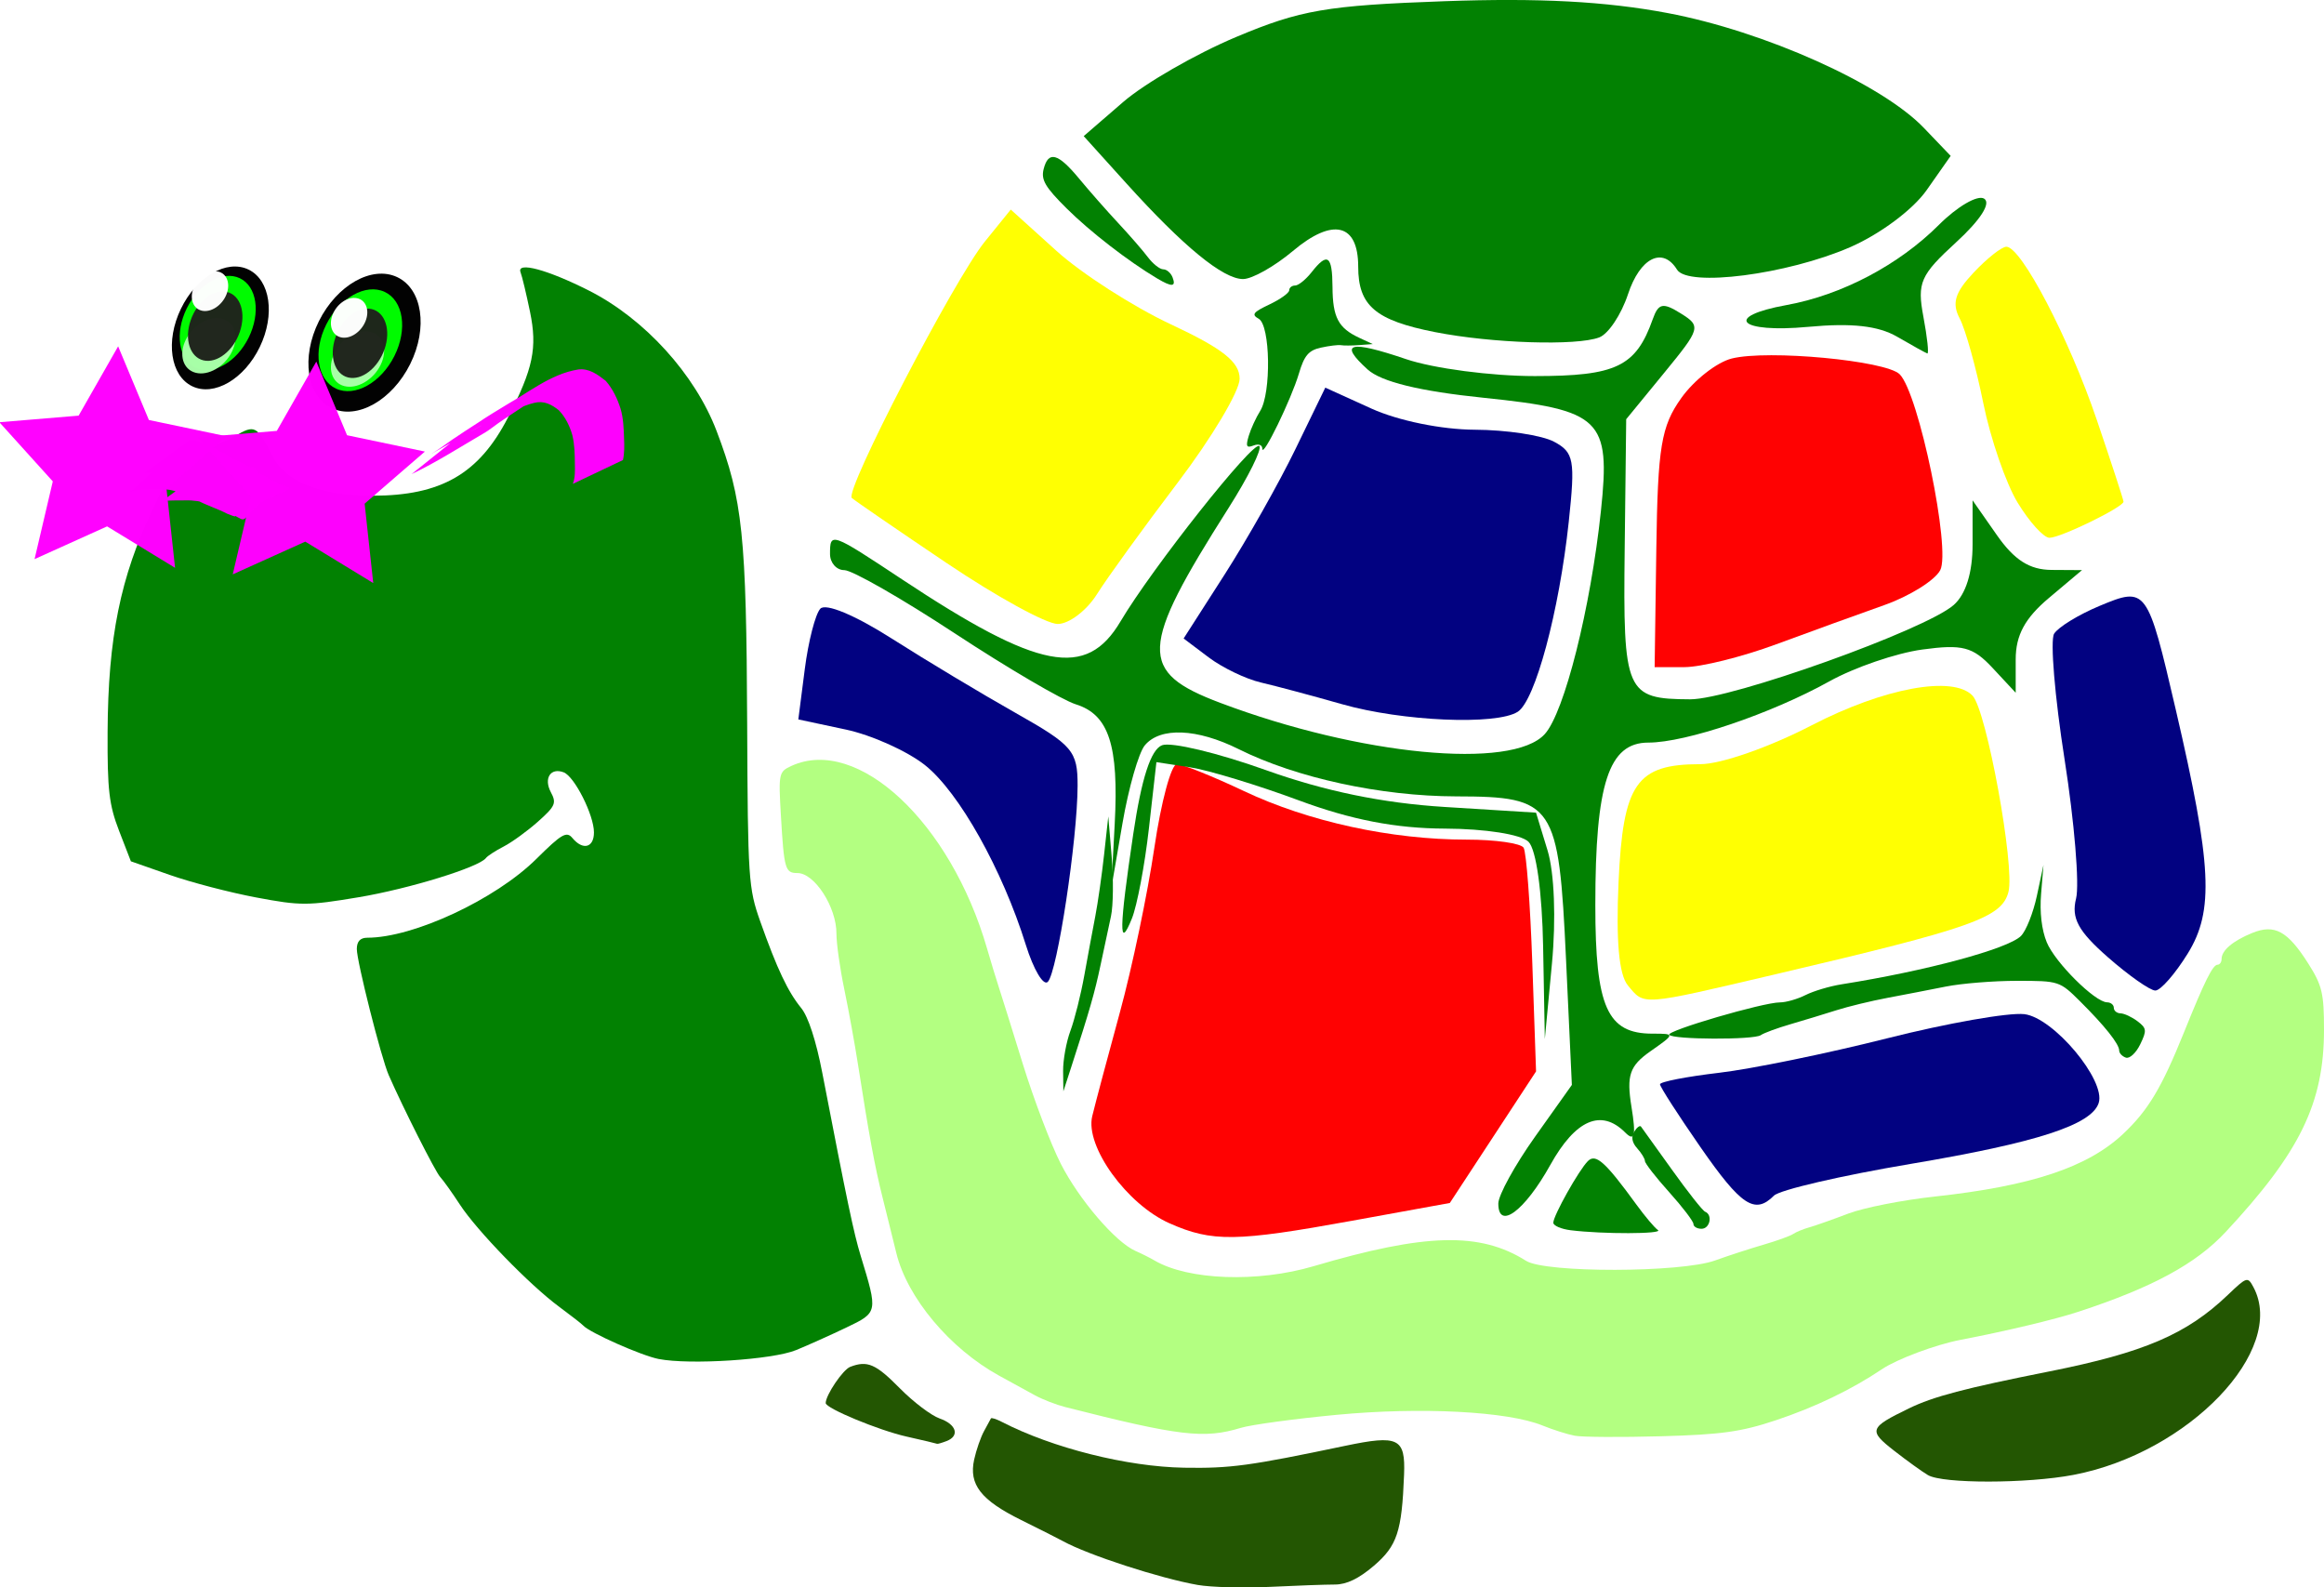 <?xml version="1.0" encoding="UTF-8" standalone="no"?>
<!-- Created with Inkscape (http://www.inkscape.org/) -->
<svg
    xmlns:inkscape="http://www.inkscape.org/namespaces/inkscape"
    xmlns:rdf="http://www.w3.org/1999/02/22-rdf-syntax-ns#"
    xmlns="http://www.w3.org/2000/svg"
    xmlns:cc="http://creativecommons.org/ns#"
    xmlns:dc="http://purl.org/dc/elements/1.1/"
    xmlns:sodipodi="http://sodipodi.sourceforge.net/DTD/sodipodi-0.dtd"
    id="svg2"
    sodipodi:docname="_svgclean2.svg"
    viewBox="0 0 616.02 420.74"
    version="1.1"
    inkscape:version="0.48.3.1 r9886"
  >
  <defs
      id="defs4"
    >
    <filter
        id="filter3890"
        height="1.226"
        width="1.258"
        color-interpolation-filters="sRGB"
        y="-.113"
        x="-.129"
        inkscape:collect="always"
      >
      <feGaussianBlur
          id="feGaussianBlur3892"
          stdDeviation="1.749"
          inkscape:collect="always"
      />
    </filter
    >
    <filter
        id="filter3894"
        height="1.226"
        width="1.257"
        color-interpolation-filters="sRGB"
        y="-.113"
        x="-.128"
        inkscape:collect="always"
      >
      <feGaussianBlur
          id="feGaussianBlur3896"
          stdDeviation="1.748"
          inkscape:collect="always"
      />
    </filter
    >
    <filter
        id="filter3908"
        height="1.444"
        width="1.517"
        color-interpolation-filters="sRGB"
        y="-.222"
        x="-.258"
        inkscape:collect="always"
      >
      <feGaussianBlur
          id="feGaussianBlur3910"
          stdDeviation="3.483"
          inkscape:collect="always"
      />
    </filter
    >
  </defs
  >
  <sodipodi:namedview
      id="base"
      bordercolor="#666666"
      inkscape:pageshadow="2"
      inkscape:window-y="0"
      pagecolor="#ffffff"
      inkscape:window-maximized="0"
      inkscape:zoom="0.35"
      inkscape:window-x="0"
      inkscape:window-height="645"
      showgrid="false"
      borderopacity="1.0"
      inkscape:current-layer="layer1"
      inkscape:cx="160.56801"
      inkscape:cy="252.96432"
      inkscape:window-width="674"
      inkscape:pageopacity="0.0"
      inkscape:document-units="px"
  />
  <g
      id="layer1"
      inkscape:label="Capa 1"
      inkscape:groupmode="layer"
      transform="translate(-69.413 -249.26)"
    >
    <g
        id="g3965"
      >
      <g
          id="g3924"
        >
        <path
            id="path2998"
            style="opacity:0.99;fill:#ff0000"
            inkscape:connector-curvature="0"
            d="m379.43 573.49c-11.316-5.009-22.434-20.405-20.502-28.391 0.82-3.389 4.127-15.805 7.349-27.591s7.326-31.393 9.12-43.571c1.794-12.179 4.479-22.143 5.967-22.143s9.485 3.207 17.772 7.128c17.131 8.104 39.018 12.873 59.087 12.873 7.55 0 14.322 0.964 15.05 2.143 0.727 1.179 1.768 15 2.312 30.714l0.989 28.571-11.429 17.438-11.429 17.438-25.879 4.704c-30.791 5.597-37.11 5.687-48.407 0.687z"
        />
        <path
            id="path3000"
            style="opacity:0.99;fill:#ffff00"
            inkscape:connector-curvature="0"
            d="m320.45 398.57c-13.131-8.841-24.492-16.638-25.248-17.326-1.986-1.809 27.117-57.895 35.257-67.948l6.876-8.492 12.125 10.954c6.669 6.025 20.319 14.789 30.334 19.475 13.75 6.43 18.21 9.96 18.21 14.42 0 3.248-7.393 15.643-16.429 27.544-9.036 11.902-18.66 25.195-21.387 29.54-2.727 4.345-7.412 7.901-10.412 7.901-2.999 0-16.197-7.234-29.328-16.075z"
        />
        <path
            id="path3002"
            style="opacity:0.99;fill:#ffff00"
            inkscape:connector-curvature="0"
            d="m604.24 382.51c-3.112-5.107-7.218-17-9.124-26.429-1.907-9.429-4.719-19.514-6.249-22.412-2.132-4.039-1.274-6.875 3.675-12.143 3.551-3.78 7.465-6.873 8.696-6.873 3.938 0 16.599 24.224 23.938 45.803 3.912 11.502 7.113 21.297 7.113 21.767 0 1.438-16.677 9.573-19.625 9.573-1.521 0-5.312-4.179-8.424-9.286z"
        />
        <path
            id="path3004"
            style="opacity:0.99;fill:#000080"
            inkscape:connector-curvature="0"
            d="m425.14 435.9c-7.857-2.24-17.541-4.829-21.521-5.754-3.979-0.925-10.212-3.927-13.85-6.672l-6.615-4.99 10.848-16.92c5.967-9.306 14.416-24.265 18.777-33.242l7.928-16.322 12.217 5.545c7.083 3.215 18.598 5.571 27.404 5.608 8.353 0.035 17.812 1.467 21.019 3.183 5.276 2.823 5.646 4.846 3.892 21.23-2.548 23.792-8.896 47.411-13.533 50.353-5.684 3.606-30.63 2.525-46.566-2.018z"
        />
        <path
            id="path3006"
            style="opacity:0.99;fill:#000080"
            inkscape:connector-curvature="0"
            d="m520.14 553.28c-5.893-8.489-10.714-15.978-10.714-16.641 0-0.664 7.058-2.036 15.685-3.05 8.627-1.014 28.66-5.123 44.518-9.132s32.223-6.892 36.366-6.407c7.73 0.905 21.662 17.542 19.714 23.544-1.886 5.812-16.401 10.517-49.773 16.135-18.437 3.104-34.772 6.894-36.301 8.423-5.08 5.08-8.686 2.699-19.494-12.872z"
        />
        <path
            id="path3010"
            style="opacity:0.99;fill:#ff0000"
            inkscape:connector-curvature="0"
            d="m508.45 394.75c0.386-27.09 1.281-32.499 6.618-39.994 3.395-4.767 9.416-9.482 13.38-10.477 9.541-2.395 40.878 0.546 44.509 4.177 5.057 5.057 13.634 46.536 10.74 51.942-1.452 2.714-8.149 6.88-14.881 9.258-6.732 2.378-19.602 7.045-28.598 10.371-8.996 3.326-19.925 6.048-24.286 6.048l-7.928 0.001 0.446-31.326z"
        />
        <path
            id="path3012"
            style="opacity:0.99;fill:#ffff00"
            inkscape:connector-curvature="0"
            d="m500.9 510.42c-2.355-2.838-3.165-11.863-2.46-27.397 1.187-26.141 4.719-31.228 21.68-31.228 5.439 0 18.219-4.46 29.477-10.286 19.217-9.945 37.543-13.318 42.688-7.857 3.705 3.933 11.264 45.289 9.506 52.011-1.786 6.829-9.521 9.564-61.628 21.789-36.098 8.469-34.782 8.37-39.264 2.969z"
        />
        <path
            id="path3014"
            style="opacity:0.99;fill:#000080"
            inkscape:connector-curvature="0"
            d="m628.12 502.94c-7.861-6.902-9.713-10.329-8.403-15.549 0.924-3.683-0.447-20.266-3.048-36.851-2.601-16.586-3.85-31.577-2.777-33.314 1.074-1.737 6.482-5.051 12.018-7.364 12.462-5.207 12.71-4.87 20.233 27.492 9.585 41.231 10.178 53.293 3.178 64.619-3.338 5.401-7.206 9.821-8.594 9.821s-7.062-3.984-12.608-8.853z"
        />
        <path
            id="path3016"
            style="opacity:0.99;fill:#000080"
            inkscape:connector-curvature="0"
            d="m341.33 499.69c-6.231-19.964-17.676-40.393-26.656-47.578-4.687-3.751-14.176-8.025-21.086-9.499l-12.563-2.679 1.715-13.358c0.943-7.347 2.794-14.539 4.112-15.982 1.411-1.545 9.193 1.703 18.915 7.893 9.085 5.784 23.896 14.68 32.913 19.767 15.083 8.51 16.393 10.05 16.372 19.25-0.032 14.221-5.387 49.478-7.896 51.986-1.161 1.161-3.783-3.249-5.827-9.799z"
        />
        <path
            id="path3020"
            style="opacity:0.99;fill:#008000"
            inkscape:connector-curvature="0"
            d="m449.84 337.29c-15.845-3.115-20.41-6.999-20.41-17.366 0-11.436-6.733-13.044-17.32-4.136-4.858 4.088-10.799 7.432-13.201 7.432-5.296 0-15.821-8.63-30.939-25.369l-11.3-12.512 10.455-9.038c5.75-4.971 19.228-12.728 29.951-17.239 17.03-7.164 24.015-8.363 55.218-9.481 25.075-0.898 42.71 0.038 59.171 3.143 25.64 4.836 56.73 18.769 67.902 30.429l7.111 7.422-6.381 9.091c-3.625 5.164-12.411 11.704-20.341 15.14-16.668 7.222-42.916 10.61-45.818 5.915-3.808-6.162-9.801-3.151-12.996 6.531-1.769 5.361-5.189 10.504-7.598 11.429-5.982 2.296-28.395 1.578-43.504-1.392z"
        />
        <path
            id="path3022"
            style="opacity:0.99;fill:#008000"
            inkscape:connector-curvature="0"
            d="m478.45 500.22c-0.269-14.61-1.828-25.807-3.878-27.857-1.954-1.954-11.476-3.454-22.143-3.489-12.984-0.042-24.839-2.331-38.714-7.476-11-4.078-23.999-8.028-28.887-8.777l-8.887-1.362-1.992 17.603c-1.095 9.682-3.122 20.408-4.504 23.837-3.497 8.679-3.403 2.877 0.365-22.457 2.191-14.733 4.66-22.327 7.629-23.466 2.414-0.926 14.778 2.034 27.475 6.578 15.611 5.587 30.947 8.753 47.369 9.778l24.284 1.516 3.053 10c1.804 5.909 2.281 18.183 1.165 30l-1.888 20-0.45-24.429z"
        />
        <path
            id="path3024"
            style="opacity:0.99;fill:#008000"
            inkscape:connector-curvature="0"
            d="m466.57 568.25c0-2.212 4.386-10.191 9.748-17.731l9.748-13.71-1.545-33.221c-1.926-41.413-3.134-43.208-29.108-43.255-19.961-0.036-42.402-4.906-57.643-12.509-11.052-5.514-20.839-5.912-24.904-1.015-1.636 1.972-4.303 11.293-5.926 20.714l-2.951 17.129 0.907-17.143c1.095-20.706-1.559-28.838-10.305-31.57-3.626-1.132-18.068-9.6-32.094-18.816-14.026-9.216-27.205-16.757-29.286-16.757-2.081 0-3.784-1.929-3.784-4.286 0-5.842 0.221-5.764 19.084 6.728 36.311 24.048 48.85 26.457 57.929 11.129 8.361-14.115 35.207-48.018 36.779-46.447 0.762 0.762-2.91 8.15-8.16 16.416-23.712 37.332-23.971 43.426-2.194 51.638 36.989 13.95 77.372 17.834 86.023 8.274 5.205-5.751 12.152-33.369 14.884-59.168 2.578-24.348 0.09-26.742-31.145-29.965-16.922-1.746-27.081-4.227-30.693-7.495-7.801-7.059-4.862-7.852 10.18-2.745 7.275 2.47 22.627 4.491 34.114 4.491 21.6 0 26.816-2.513 31.272-15.065 1.515-4.269 2.684-4.511 7.432-1.546 5.437 3.396 5.283 3.947-4.414 15.781l-10.048 12.262-0.404 34.46c-0.447 38.052 0.271 39.698 17.344 39.778 10.811 0.05 62.407-18.411 69.875-25.001 3.224-2.845 5-8.553 5-16.072v-11.66l6.429 9.196c4.639 6.636 8.677 9.21 14.505 9.245l8.076 0.049-8.791 7.397c-6.335 5.33-8.791 9.871-8.791 16.253v8.856l-6.134-6.584c-5.223-5.606-7.994-6.329-18.66-4.867-6.889 0.944-17.95 4.732-24.58 8.416-15.485 8.606-38.052 16.243-47.998 16.243-10.52 0-14.056 10.838-14.056 43.079 0 27.009 3.133 34.063 15.126 34.063 6.079 0 6.074 0.051-0.516 4.666-5.529 3.873-6.384 6.382-5.025 14.753 1.245 7.671 0.84 9.291-1.688 6.762-6.343-6.343-13.146-3.39-19.825 8.608-6.806 12.226-13.786 17.409-13.786 10.237z"
        />
        <path
            id="path3028"
            style="opacity:0.99;fill:#008000"
            inkscape:connector-curvature="0"
            d="m572.29 338.51c-5.014-2.911-12.038-3.692-23.571-2.621-18.349 1.704-22.702-2.703-5.714-5.786 14.592-2.648 29.714-10.611 40.353-21.25 4.878-4.878 10.27-8.004 11.982-6.947 1.911 1.181-0.96 5.654-7.435 11.585-9.469 8.673-10.355 10.687-8.665 19.693 1.035 5.518 1.502 9.906 1.038 9.752-0.464-0.154-4.058-2.146-7.987-4.427z"
        />
        <path
            id="path3030"
            style="opacity:0.99;fill:#008000"
            inkscape:connector-curvature="0"
            d="m404.02 368.19c-0.011-1.014-0.982-1.371-2.326-0.855-1.877 0.72-2.116 0.246-1.28-2.545 0.565-1.887 1.925-4.854 3.022-6.594 2.988-4.741 2.713-22.72-0.374-24.448-1.984-1.11-1.52-1.728 2.857-3.805 2.874-1.364 5.226-3.049 5.226-3.745 0-0.696 0.711-1.266 1.58-1.266 0.869 0 2.844-1.607 4.389-3.571 4.177-5.31 5.454-4.398 5.505 3.929 0.049 8.094 1.53 10.912 7.097 13.502l3.571 1.662-3.571 0.266c-1.964 0.146-4.146 0.159-4.848 0.028-0.702-0.131-3.102 0.163-5.332 0.653-3.243 0.712-4.409 2.086-5.818 6.854-2.018 6.827-9.67 22.559-9.698 19.937z"
        />
        <path
            id="path3032"
            style="opacity:0.99;fill:#008000"
            inkscape:connector-curvature="0"
            d="m376.14 323.06c-7.709-4.591-17.781-12.385-24.031-18.596-5.636-5.599-6.775-7.544-6.069-10.357 1.246-4.965 3.796-4.298 9.381 2.455 2.692 3.255 7.359 8.559 10.371 11.786 3.012 3.227 6.564 7.314 7.894 9.081 1.33 1.768 3.161 3.214 4.069 3.214 0.908 0 2.021 0.964 2.473 2.143 0.97 2.529-0.173 2.605-4.088 0.273z"
        />
        <path
            id="path3034"
            style="opacity:0.99;fill:#008000"
            inkscape:connector-curvature="0"
            d="m485.79 575.33c-2.554-0.317-4.643-1.215-4.643-1.996 0-1.882 6.762-13.936 9.165-16.34 2.081-2.081 4.603 0.178 12.849 11.512 2.287 3.143 4.858 6.187 5.714 6.764 1.583 1.067-14.628 1.109-23.086 0.06z"
        />
        <path
            id="path3040"
            style="opacity:0.99;fill:#008000"
            inkscape:connector-curvature="0"
            d="m518.29 573.66c0-0.701-2.893-4.492-6.429-8.424-3.536-3.933-6.429-7.648-6.429-8.256 0-0.608-0.932-2.136-2.071-3.394-1.352-1.494-1.627-3.006-0.792-4.357 0.703-1.138 1.516-1.766 1.807-1.396 0.291 0.37 3.969 5.494 8.174 11.387 4.205 5.893 8.181 10.929 8.835 11.19 2.066 0.827 1.286 4.524-0.953 4.524-1.179 0-2.143-0.573-2.143-1.274z"
        />
        <path
            id="path3044"
            style="opacity:0.99;fill:#008000"
            inkscape:connector-curvature="0"
            d="m632.93 529.58c-0.982-0.328-1.786-1.179-1.786-1.89 0-1.73-3.827-6.537-10.417-13.086-5.345-5.311-5.567-5.383-16.677-5.383-6.193 0-14.683 0.685-18.868 1.522-4.185 0.837-11.145 2.184-15.466 2.993-4.321 0.809-10.429 2.291-13.571 3.293-3.143 1.002-8.607 2.664-12.143 3.693-3.536 1.029-7.071 2.332-7.857 2.896-1.791 1.285-23.48 1.193-24.281-0.103-0.678-1.096 24.914-8.579 29.342-8.579 1.616 0 4.674-0.876 6.796-1.946s6.429-2.353 9.572-2.851c22.44-3.553 44.062-9.378 47.522-12.801 1.363-1.349 3.266-6.137 4.229-10.641l1.75-8.189-0.631 7.661c-0.402 4.886 0.144 9.544 1.509 12.857 2.192 5.324 12.776 15.848 15.978 15.888 0.982 0.012 1.786 0.665 1.786 1.451 0 0.786 0.804 1.449 1.786 1.474 0.982 0.025 3.002 0.966 4.489 2.092 2.439 1.846 2.509 2.448 0.714 6.146-1.094 2.255-2.792 3.832-3.775 3.503z"
        />
        <path
            id="path3046"
            style="opacity:0.99;fill:#008000"
            inkscape:connector-curvature="0"
            d="m351.21 533.18c-0.037-2.93 0.835-7.752 1.938-10.714 1.103-2.962 2.759-9.565 3.679-14.672 0.92-5.107 2.233-12.179 2.917-15.714 0.684-3.536 1.738-10.929 2.343-16.429l1.099-10 0.902 10.714c0.496 5.893 0.413 12.964-0.184 15.714s-1.833 8.536-2.746 12.857c-1.57 7.432-2.898 12.057-7.794 27.143l-2.086 6.429-0.068-5.328z"
        />
        <path
            id="path3048"
            style="opacity:0.99;fill:#008000"
            inkscape:connector-curvature="0"
            d="m244 609.45c-4.568-0.899-18.296-6.991-20-8.875-0.393-0.434-3.279-2.684-6.412-5-7.808-5.769-21.764-20.142-26.283-27.067-2.051-3.143-4.393-6.424-5.206-7.291-1.272-1.358-9.832-18.293-13.644-26.994-1.99-4.52-8.46-30.12-8.46-33.43 0-2.022 0.908-2.999 2.787-2.999 12.221 0 33.98-10.146 44.819-20.899 6.668-6.615 7.995-7.386 9.531-5.536 2.781 3.351 5.72 2.591 5.72-1.479 0-4.593-5.15-14.816-8.018-15.917-3.486-1.338-5.369 1.6-3.393 5.293 1.529 2.857 1.166 3.683-3.409 7.753-2.816 2.506-6.902 5.474-9.079 6.596-2.177 1.122-4.304 2.501-4.726 3.064-1.835 2.447-20.403 8.168-33.753 10.4-13.575 2.269-15.342 2.273-27.143 0.059-6.942-1.302-17.258-3.992-22.923-5.976l-10.301-3.608-3.131-8.09c-2.657-6.863-3.118-10.835-3.042-26.187 0.124-24.963 3.389-41.077 11.965-59.046 6.839-14.329 8.513-16.429 13.101-16.429 2.029 0 5.888-1.297 8.575-2.883 5.391-3.181 5.93-2.901 10.04 5.197 3.49 6.876 12.716 10.542 26.532 10.542 18.196 0 28.239-5.801 35.932-20.752 6.664-12.952 7.802-18.418 5.825-27.989-0.969-4.69-2.099-9.407-2.511-10.481-1.123-2.927 7.142-0.707 18.18 4.883 14.71 7.45 28.064 22.149 33.792 37.196 6.904 18.136 7.891 27.627 8.101 77.857 0.17 40.877 0.331 43.286 3.474 52.143 4.461 12.573 7.312 18.598 10.849 22.932 1.867 2.287 3.947 8.675 5.582 17.143 6.613 34.245 8.346 42.503 10.176 48.497 4.599 15.065 4.609 15.016-3.826 19.051-4.17 1.995-10.153 4.68-13.296 5.968-6.231 2.553-28.2 3.971-36.429 2.352z"
        />
        <path
            id="path3052"
            style="opacity:0.99;fill:#b3ff80"
            inkscape:connector-curvature="0"
            d="m486.86 629.79c-1.964-0.37-5.821-1.59-8.571-2.712-9.222-3.76-32.203-4.955-54.548-2.835-11.249 1.067-22.698 2.624-25.443 3.461-9.704 2.957-16.263 2.179-46.509-5.513-2.396-0.609-6.009-2.008-8.027-3.109s-6.308-3.451-9.532-5.224c-13.044-7.172-24.348-20.661-27.229-32.491-0.957-3.929-2.629-10.679-3.717-15-1.975-7.85-3.508-16.167-6.45-35-0.859-5.5-2.499-14.5-3.643-20s-2.073-12.098-2.063-14.662c0.028-7.011-5.798-16.052-10.344-16.052-3.255 0-3.543-1.001-4.377-15.194-0.66-11.241-0.568-11.675 2.81-13.214 17.555-7.999 42.159 14.981 51.83 48.409 1.023 3.536 2.391 8.036 3.04 10 0.649 1.964 3.546 11.228 6.437 20.586 2.891 9.358 7.414 21.251 10.051 26.429 4.857 9.537 14.516 20.816 19.816 23.137 1.595 0.699 3.864 1.836 5.042 2.528 8.944 5.249 27.302 5.911 42.174 1.521 29.707-8.77 44.126-9.132 56.334-1.417 5.101 3.224 41.034 3.153 50.063-0.098 3.536-1.273 9.321-3.157 12.857-4.186 3.536-1.029 7.071-2.305 7.857-2.836 0.786-0.531 2.714-1.325 4.286-1.765 1.571-0.44 6.209-2.076 10.306-3.636 4.097-1.56 14.383-3.59 22.857-4.511 25.733-2.798 40.635-7.76 50.089-16.678 6.573-6.2 10.137-12.155 16.045-26.811 5.491-13.62 7.64-17.952 8.916-17.965 0.589-0.006 1.071-0.7 1.071-1.542 0-2.25 2.973-4.774 8.085-6.864 5.95-2.433 9.399-0.563 14.868 8.061 3.694 5.824 4.19 7.901 4.19 17.542 0 19.444-6.327 32.46-26.081 53.653-7.859 8.431-19.387 14.679-38.919 21.092-6.356 2.087-19.019 5.108-31.429 7.499-6.546 1.261-16.732 5.067-20.714 7.74-8.137 5.462-17.753 10.089-28.2 13.568-9.185 3.059-14.393 3.784-30.372 4.227-10.607 0.294-20.893 0.232-22.857-0.138v0z"
        />
        <path
            id="path3054"
            style="opacity:0.99;fill:#225500"
            inkscape:connector-curvature="0"
            d="m386.86 669.33c-10.043-1.764-29.056-7.949-35.714-11.618-1.179-0.649-6.158-3.164-11.065-5.589-10.675-5.274-13.899-9.418-12.451-16.008 0.562-2.56 1.744-5.961 2.626-7.558 0.882-1.597 1.702-3.109 1.822-3.36 0.12-0.251 1.406 0.156 2.857 0.905 13.452 6.937 33.237 11.912 48.353 12.161 12.288 0.202 17.222-0.468 42.635-5.791 14.191-2.972 16.042-2.07 15.666 7.635-0.584 15.093-1.833 18.861-7.996 24.137-3.99 3.415-7.242 4.981-10.343 4.981-2.488 0-10.247 0.278-17.243 0.618-6.996 0.34-15.612 0.109-19.148-0.512z"
        />
        <path
            id="path3056"
            style="opacity:0.99;fill:#225500"
            inkscape:connector-curvature="0"
            d="m309.71 630.01c-7.363-1.659-21.429-7.487-21.429-8.88 0-2.117 4.558-8.856 6.493-9.599 4.559-1.749 6.774-0.792 13.164 5.69 3.566 3.617 8.317 7.216 10.557 7.997 4.453 1.552 5.381 4.618 1.813 5.987-1.243 0.477-2.368 0.801-2.5 0.721-0.132-0.081-3.776-0.943-8.097-1.916z"
        />
        <path
            id="path3060"
            style="opacity:0.99;fill:#225500"
            inkscape:connector-curvature="0"
            d="m580.43 640.21c-1.571-0.936-5.591-3.835-8.932-6.443-6.894-5.38-6.641-6.104 3.932-11.237 6.467-3.14 14.74-5.318 37.143-9.777 25.13-5.002 36.448-9.849 47.365-20.284 5.053-4.83 5.273-4.897 6.786-2.07 8.933 16.692-17.185 43.946-47.689 49.764-12.302 2.346-34.698 2.373-38.604 0.047z"
        />
        <path
            id="path3882"
            sodipodi:rx="14.647212"
            sodipodi:ry="19.697975"
            style="opacity:0.99;fill:#000000"
            sodipodi:type="arc"
            d="m147.48 331.62c0 10.879-6.558 19.698-14.647 19.698-8.089 0-14.647-8.819-14.647-19.698s6.558-19.698 14.647-19.698c8.089 0 14.647 8.819 14.647 19.698z"
            inkscape:transform-center-x="-7.0710678"
            inkscape:transform-center-y="-10.101525"
            transform="matrix(.714 .345 -.379 .785 158.66 30.017)"
            sodipodi:cy="331.61835"
            sodipodi:cx="132.83505"
        />
        <path
            id="path3884"
            sodipodi:rx="14.647212"
            sodipodi:ry="19.697975"
            style="opacity:0.99;fill:#000000"
            sodipodi:type="arc"
            d="m147.48 331.62c0 10.879-6.558 19.698-14.647 19.698-8.089 0-14.647-8.819-14.647-19.698s6.558-19.698 14.647-19.698c8.089 0 14.647 8.819 14.647 19.698z"
            inkscape:transform-center-x="-8.1824271"
            inkscape:transform-center-y="-11.355701"
            transform="matrix(.826 .388 -.439 .882 201.9 -3.953)"
            sodipodi:cy="331.61835"
            sodipodi:cx="132.83505"
        />
        <path
            id="path3886"
            sodipodi:rx="14.647212"
            sodipodi:ry="19.697975"
            style="opacity:0.99;filter:url(#filter3894);fill:#00ff00"
            sodipodi:type="arc"
            d="m147.48 331.62c0 10.879-6.558 19.698-14.647 19.698-8.089 0-14.647-8.819-14.647-19.698s6.558-19.698 14.647-19.698c8.089 0 14.647 8.819 14.647 19.698z"
            inkscape:transform-center-x="-6.0986344"
            inkscape:transform-center-y="-8.3770313"
            transform="matrix(.616 .286 -.327 .651 191.54 85.564)"
            sodipodi:cy="331.61835"
            sodipodi:cx="132.83505"
        />
        <path
            id="path3888"
            sodipodi:rx="14.647212"
            sodipodi:ry="19.697975"
            style="opacity:0.99;filter:url(#filter3890);fill:#00ff00"
            sodipodi:type="arc"
            d="m147.48 331.62c0 10.879-6.558 19.698-14.647 19.698-8.089 0-14.647-8.819-14.647-19.698s6.558-19.698 14.647-19.698c8.089 0 14.647 8.819 14.647 19.698z"
            inkscape:transform-center-x="-5.5429473"
            inkscape:transform-center-y="-7.7499422"
            transform="matrix(.56 .265 -.297 .602 151.23 100.02)"
            sodipodi:cy="331.61835"
            sodipodi:cx="132.83505"
        />
        <path
            id="path3898"
            sodipodi:rx="14.647212"
            sodipodi:ry="19.697975"
            style="opacity:0.99;filter:url(#filter3890);fill:#aaffaa"
            sodipodi:type="arc"
            d="m147.48 331.62c0 10.879-6.558 19.698-14.647 19.698-8.089 0-14.647-8.819-14.647-19.698s6.558-19.698 14.647-19.698c8.089 0 14.647 8.819 14.647 19.698z"
            inkscape:transform-center-x="-3.879491"
            inkscape:transform-center-y="-4.5627441"
            transform="matrix(.392 .156 -.208 .355 141.69 202.43)"
            sodipodi:cy="331.61835"
            sodipodi:cx="132.83505"
        />
        <path
            id="path3900"
            sodipodi:rx="14.647212"
            sodipodi:ry="19.697975"
            style="opacity:0.99;filter:url(#filter3890);fill:#aaffaa"
            sodipodi:type="arc"
            d="m147.48 331.62c0 10.879-6.558 19.698-14.647 19.698-8.089 0-14.647-8.819-14.647-19.698s6.558-19.698 14.647-19.698c8.089 0 14.647 8.819 14.647 19.698z"
            inkscape:transform-center-x="-3.879491"
            inkscape:transform-center-y="-4.5627441"
            transform="matrix(.392 .156 -.208 .355 181.09 205.96)"
            sodipodi:cy="331.61835"
            sodipodi:cx="132.83505"
        />
        <path
            id="path3902"
            sodipodi:rx="14.647212"
            sodipodi:ry="19.697975"
            style="opacity:0.99;filter:url(#filter3890);fill:#1f241c"
            sodipodi:type="arc"
            d="m147.48 331.62c0 10.879-6.558 19.698-14.647 19.698-8.089 0-14.647-8.819-14.647-19.698s6.558-19.698 14.647-19.698c8.089 0 14.647 8.819 14.647 19.698z"
            inkscape:transform-center-x="-3.3211908"
            inkscape:transform-center-y="-6.1582914"
            transform="matrix(.444 .107 -.159 .46 120.21 168.95)"
            sodipodi:cy="331.61835"
            sodipodi:cx="132.83505"
        />
        <path
            id="path3904"
            sodipodi:rx="14.647212"
            sodipodi:ry="19.697975"
            style="opacity:0.99;filter:url(#filter3890);fill:#1f241c"
            sodipodi:type="arc"
            d="m147.48 331.62c0 10.879-6.558 19.698-14.647 19.698-8.089 0-14.647-8.819-14.647-19.698s6.558-19.698 14.647-19.698c8.089 0 14.647 8.819 14.647 19.698z"
            inkscape:transform-center-x="-3.3211908"
            inkscape:transform-center-y="-6.1582914"
            transform="matrix(.444 .107 -.159 .46 158.59 173.49)"
            sodipodi:cy="331.61835"
            sodipodi:cx="132.83505"
        />
        <path
            id="path3906"
            sodipodi:rx="14.647212"
            sodipodi:ry="19.697975"
            style="opacity:0.99;filter:url(#filter3908);fill:#ffffff"
            sodipodi:type="arc"
            d="m147.48 331.62c0 10.879-6.558 19.698-14.647 19.698-8.089 0-14.647-8.819-14.647-19.698s6.558-19.698 14.647-19.698c8.089 0 14.647 8.819 14.647 19.698z"
            inkscape:transform-center-x="-2.2190192"
            inkscape:transform-center-y="-3.5296509"
            transform="matrix(.297 .061 -.106 .264 157.65 237.84)"
            sodipodi:cy="331.61835"
            sodipodi:cx="132.83505"
        />
        <path
            id="path3912"
            sodipodi:rx="14.647212"
            sodipodi:ry="19.697975"
            style="opacity:0.99;filter:url(#filter3908);fill:#ffffff"
            sodipodi:type="arc"
            d="m147.48 331.62c0 10.879-6.558 19.698-14.647 19.698-8.089 0-14.647-8.819-14.647-19.698s6.558-19.698 14.647-19.698c8.089 0 14.647 8.819 14.647 19.698z"
            inkscape:transform-center-x="-2.2190192"
            inkscape:transform-center-y="-3.5296509"
            transform="matrix(.297 .061 -.106 .264 120.78 230.77)"
            sodipodi:cy="331.61835"
            sodipodi:cx="132.83505"
        />
        <path
            id="path3914"
            style="opacity:0.99;fill:#ff00ff"
            sodipodi:type="star"
            sodipodi:sides="5"
            inkscape:transform-center-x="-0.60250812"
            sodipodi:r1="131.70778"
            sodipodi:r2="65.853889"
            inkscape:transform-center-y="-2.4622942"
            sodipodi:arg1="1.0040671"
            sodipodi:arg2="1.6323856"
            transform="matrix(.241 0 0 .242 149.9 291.27)"
            inkscape:randomized="0"
            sodipodi:cy="337.17419"
            sodipodi:cx="-212.13203"
            inkscape:rounded="0"
            inkscape:flatsided="false"
            d="m-141.42 448.29-74.764-45.388-79.774 35.858 20.063-85.13-58.754-64.789 87.164-7.226 43.462-75.9 33.807 80.665 85.615 17.881-66.27 57.079z"
        />
        <path
            id="path3916"
            sodipodi:r2="65.853889"
            style="opacity:0.99;fill:#ff00ff"
            sodipodi:type="star"
            d="m-141.42 448.29-74.764-45.388-79.774 35.858 20.063-85.13-58.754-64.789 87.164-7.226 43.462-75.9 33.807 80.665 85.615 17.881-66.27 57.079z"
            sodipodi:r1="131.70778"
            inkscape:transform-center-x="-0.60250812"
            inkscape:transform-center-y="-2.4622942"
            transform="matrix(.241 0 0 .242 202.43 295.31)"
            sodipodi:arg2="1.6323856"
            sodipodi:arg1="1.0040671"
            inkscape:randomized="0"
            sodipodi:cy="337.17419"
            sodipodi:cx="-212.13203"
            inkscape:rounded="0"
            inkscape:flatsided="false"
            sodipodi:sides="5"
        />
        <path
            id="path3920"
            style="opacity:0.99;fill:#ff00ff"
            inkscape:connector-curvature="0"
            d="m124.62 373.17c1.891 0.089 3.785 0.098 5.677 0.102 2.337-0.05 4.62 0.537 6.851 1.167 2.025 0.628 3.776 1.8 5.627 2.787 6.179 2.594 5.054-0.309-11.125 8.893-0.103 0.058-1.634-0.554-2.011-0.699-2.638-1.356-5.485-2.237-8.103-3.624-2.087-0.85-3.658-2.49-5.73-3.353-1.739-0.494-3.614-0.751-5.398-0.407-1.928 0.427-3.896 0.439-5.73 1.207-0.496 0.436-0.228 0.364-0.753 0.354 4.079-3.078 8.083-6.258 12.237-9.234 0.011-0.008 2.279-0.036 2.387-0.04 2.678-0.086 5.3-0.175 7.912 0.474 2.537 0.687 4.963 1.655 7.557 2.135 0.353 0.046 0.706 0.098 1.06 0.139 0.457 0.053 0.932 0.01 1.375 0.135 5.298 1.503-8.821 10.943-13.275 7.87-2.175-1.476-4.634-2.541-6.913-3.88-2.157-1.033-4.424-2.355-6.834-2.636-1.108-0.007-0.556-0.017-1.656 0.031 0 0 11.99-8.677 11.99-8.677 1.195 0.092 0.596 0.013 1.796 0.242 2.39 0.801 4.71 1.83 6.868 3.139 2.361 1.334 4.848 2.397 7.236 3.669 4.39 1.997-6.668 9.303-11.466 8.823-0.393-0.039-0.767-0.191-1.154-0.269-0.362-0.073-0.726-0.142-1.088-0.213-2.512-0.63-4.896-1.663-7.436-2.185-2.607-0.381-5.23-0.254-7.851-0.045-0.512 0.049-1.3 0.109-1.816 0.217-0.214 0.045-0.801 0.323-0.631 0.185 3.188-2.581 7.485-7.968 12.176-9.306 1.934-0.402 3.903-0.641 5.859-0.911 2.006-0.007 4.029 0.191 5.87 1.051 1.942 1.055 3.566 2.594 5.612 3.48 2.588 1.307 5.311 2.379 8.025 3.389 0.382 0.102 0.762 0.213 1.147 0.306 0.341 0.083 1.303 0 1.03 0.222-12.847 10.42-7.599 10.484-13.517 7.575-1.733-0.983-3.45-2.015-5.397-2.526-2.148-0.576-4.353-0.952-6.585-0.872-1.986 0.004-3.974 0.017-5.958 0.102l12.138-8.818z"
        />
        <path
            id="path3922"
            style="opacity:0.99;fill:#ff00ff"
            inkscape:connector-curvature="0"
            d="m190.16 365.6c5.119-2.238 15.266-8.496-6.503 4.009 1.922-1.151 3.747-2.454 5.554-3.776 2.33-1.58 4.691-3.115 7.059-4.637 7.809-5.308 32.641-19.161 6.579-4.136 6.272-3.462 12.447-8.696 19.817-9.867 2.86-0.391 5.174 1.343 7.301 3.002 1.881 2.139 3.104 4.731 3.95 7.428 0.74 2.559 0.826 5.231 0.914 7.875 0.081 1.918 0.115 3.805-0.287 5.687l-13.28 6.315c0.629-1.735 0.569-3.496 0.531-5.326-0.02-2.532-0.073-5.083-0.666-7.558-0.698-2.443-1.8-4.757-3.576-6.613-1.965-1.575-4.008-2.636-6.597-1.954-5.668 1.318-16.012 8.266 5.54-4.239-4.539 2.624-9.053 5.291-13.617 7.871-3.813 2.156 7.566-4.417 11.365-6.598 0.383-0.22-0.74 0.483-1.117 0.713-1.101 0.672-1.106 0.595-2.168 1.321-0.389 0.266-0.761 0.554-1.142 0.831-2.369 1.403-4.619 3-6.919 4.511-1.917 1.217-3.623 2.759-5.62 3.854-6.198 3.621-12.28 7.523-18.775 10.61l11.658-9.326z"
        />
      </g
      >
    </g
    >
  </g
  >
</svg
>
